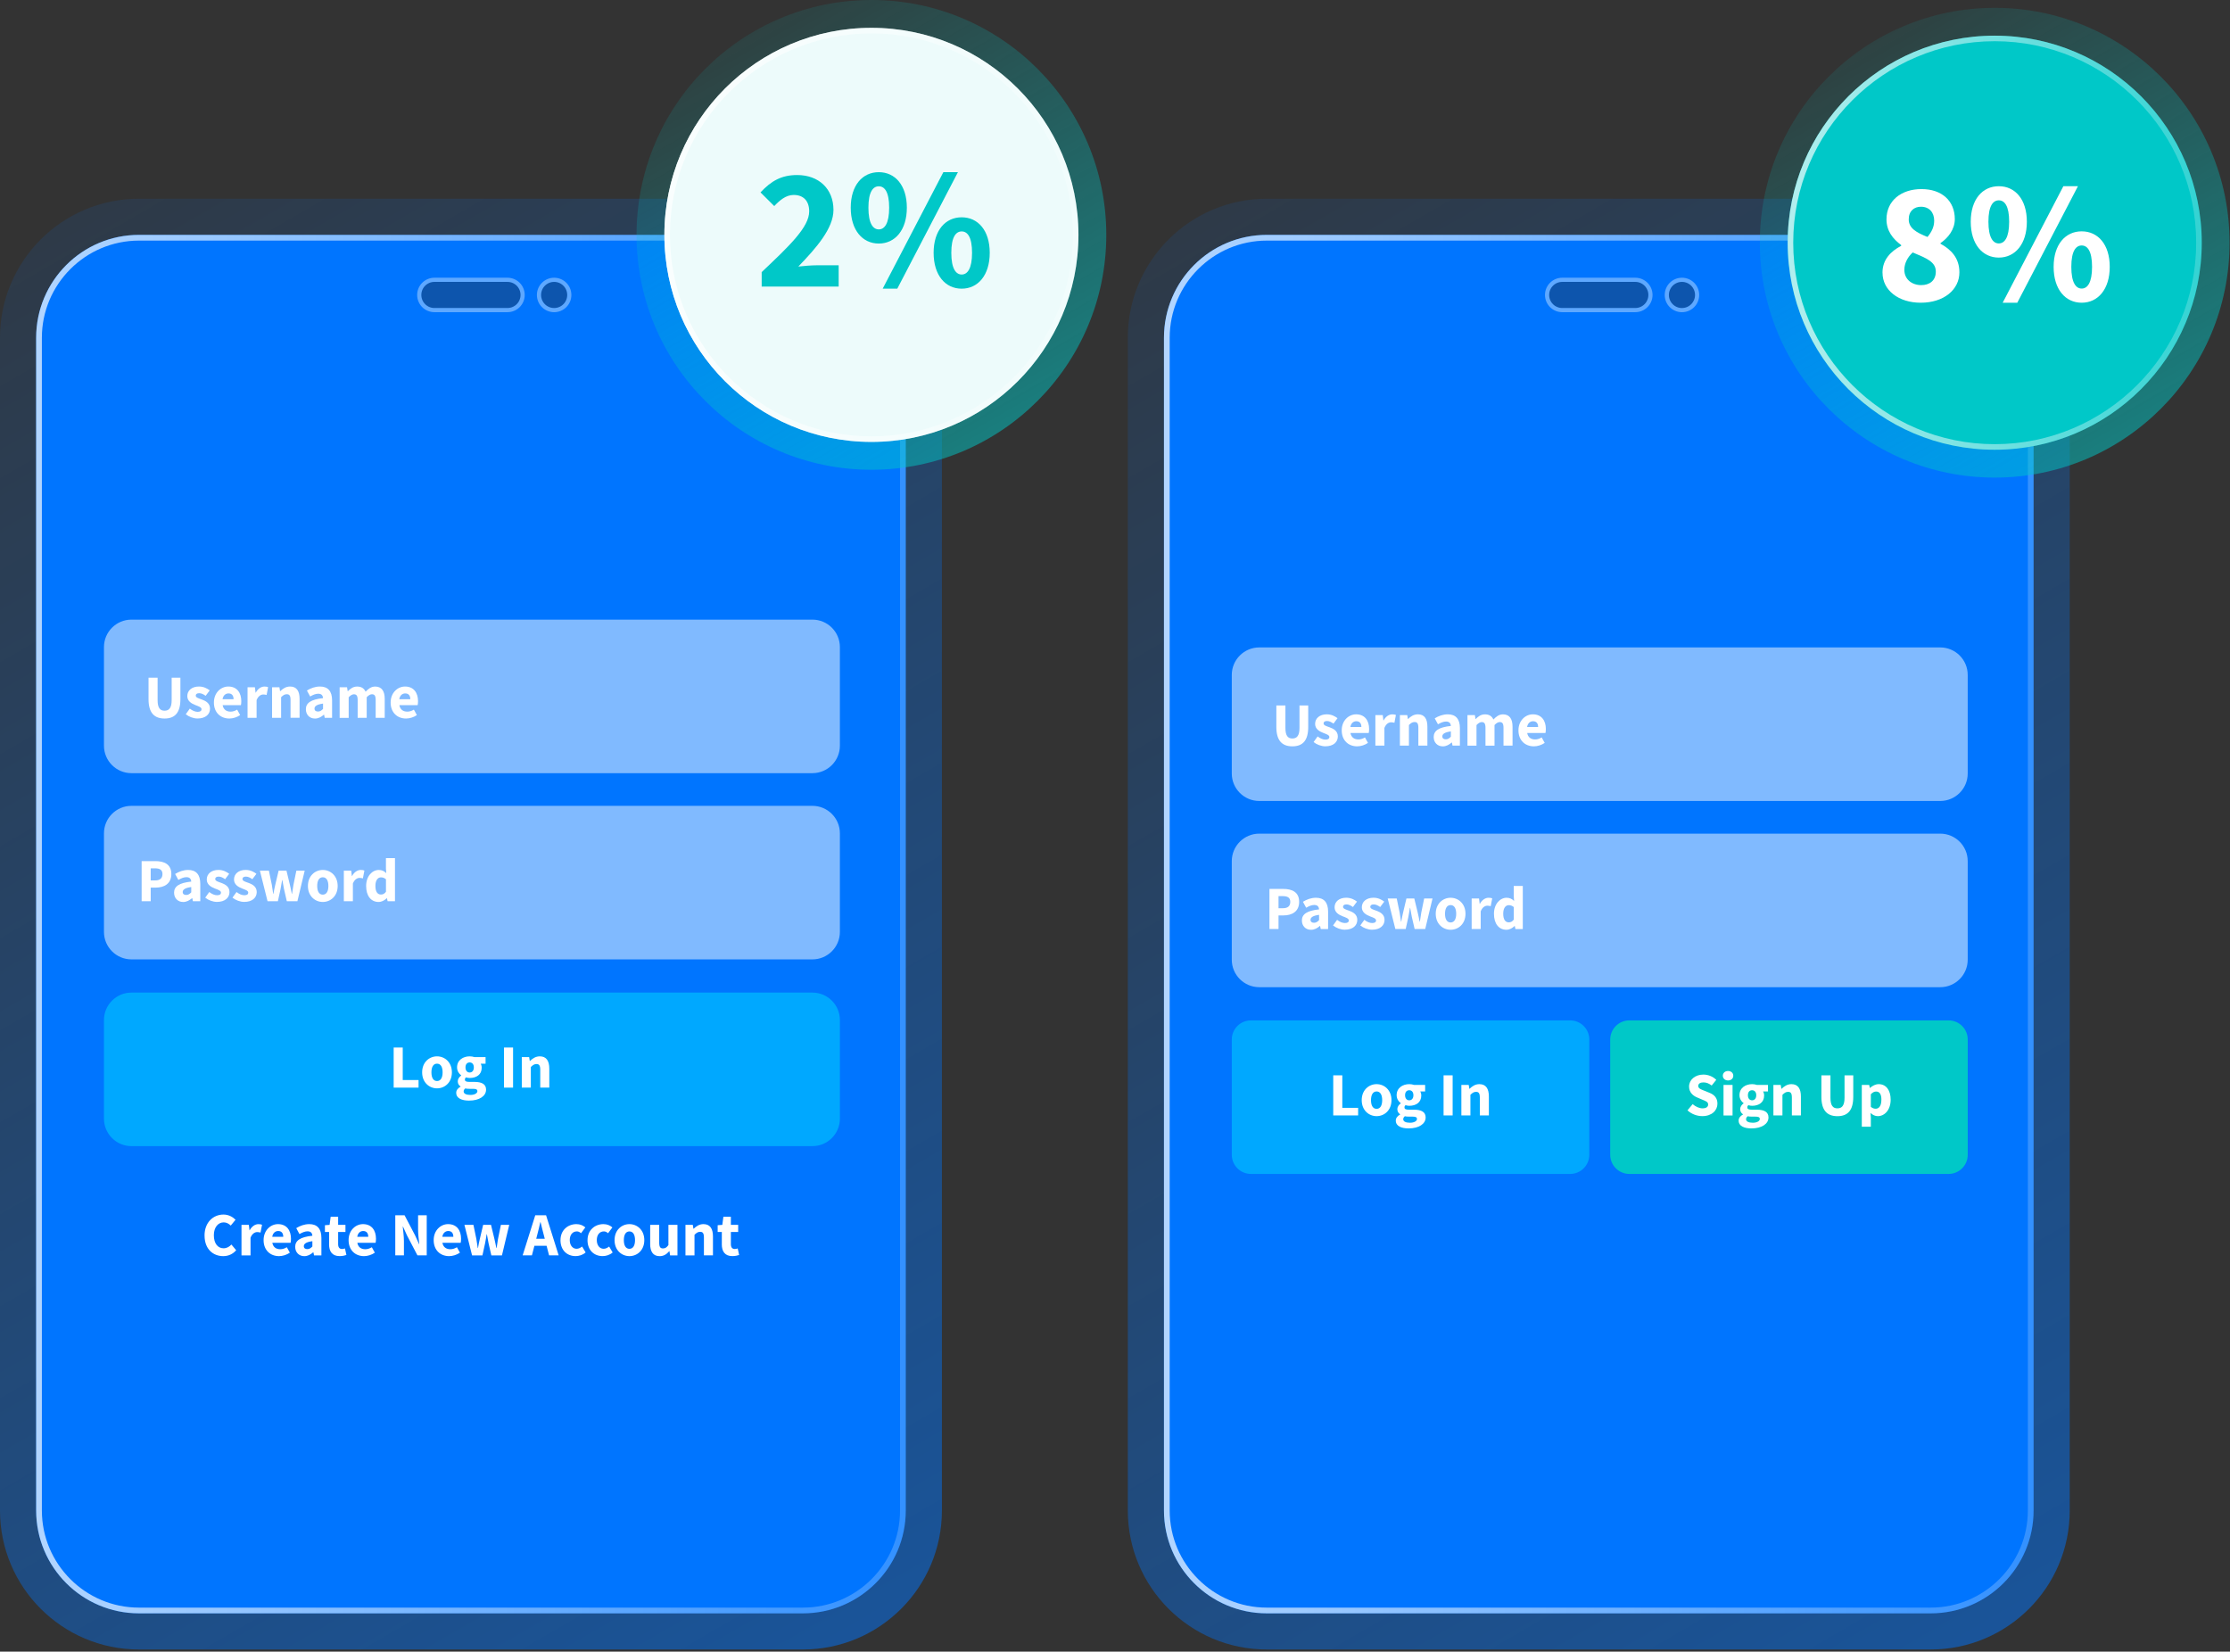 <?xml version="1.0" encoding="UTF-8"?> <svg xmlns="http://www.w3.org/2000/svg" width="802" height="594" viewBox="0 0 802 594" fill="none"><rect x="0" y="0" width="802" height="594" fill="#333333" stroke="none"/><g clip-path="url(#clip0_22_2570)"><path d="M338.75 543.22L338.75 121.47C338.75 93.856 316.364 71.47 288.75 71.47L50 71.47C22.386 71.47 0 93.856 0 121.47L0 543.22C0 570.834 22.386 593.22 50 593.22H288.75C316.364 593.22 338.75 570.834 338.75 543.22Z" fill="url(#paint0_linear_22_2570)"></path><path d="M288.75 84.47H50C29.566 84.47 13 101.035 13 121.47V543.22C13 563.655 29.566 580.22 50 580.22H288.75C309.185 580.22 325.75 563.655 325.75 543.22V121.47C325.75 101.035 309.185 84.47 288.75 84.47Z" fill="#0075FF"></path><path d="M288.75 86.53C308.02 86.53 323.69 102.2 323.69 121.47V543.22C323.69 562.48 308.02 578.16 288.75 578.16H50C30.73 578.16 15.06 562.49 15.06 543.22V121.47C15.06 102.21 30.73 86.53 50 86.53H288.75ZM288.75 84.47H50C29.57 84.47 13 101.04 13 121.47V543.22C13 563.65 29.57 580.22 50 580.22H288.75C309.18 580.22 325.75 563.65 325.75 543.22V121.47C325.75 101.04 309.18 84.47 288.75 84.47Z" fill="url(#paint1_linear_22_2570)"></path><g opacity="0.37"><path d="M182.51 100.63H156.23C153.22 100.63 150.78 103.068 150.78 106.075C150.78 109.082 153.22 111.52 156.23 111.52H182.51C185.52 111.52 187.96 109.082 187.96 106.075C187.96 103.068 185.52 100.63 182.51 100.63Z" fill="#231F20" stroke="white" stroke-width="1.5" stroke-miterlimit="10"></path><path d="M199.29 111.53C202.3 111.53 204.74 109.09 204.74 106.08C204.74 103.07 202.3 100.63 199.29 100.63C196.28 100.63 193.84 103.07 193.84 106.08C193.84 109.09 196.28 111.53 199.29 111.53Z" fill="#231F20" stroke="white" stroke-width="1.5" stroke-miterlimit="10"></path></g><path d="M73.56 444.36C73.56 439.58 76.72 436.8 80.37 436.8C82.23 436.8 83.74 437.68 84.71 438.67L82.99 440.76C82.27 440.09 81.49 439.61 80.45 439.61C78.47 439.61 76.91 441.35 76.91 444.24C76.91 447.13 78.29 448.93 80.4 448.93C81.58 448.93 82.52 448.35 83.22 447.58L84.94 449.63C83.74 451.02 82.15 451.75 80.28 451.75C76.62 451.75 73.57 449.21 73.57 444.36H73.56Z" fill="white"></path><path d="M86.85 440.51H89.5L89.73 442.43H89.81C90.61 440.96 91.81 440.25 92.93 440.25C93.56 440.25 93.92 440.33 94.24 440.47L93.7 443.28C93.31 443.18 92.99 443.1 92.52 443.1C91.69 443.1 90.69 443.63 90.1 445.13V451.49H86.85V440.51Z" fill="white"></path><path d="M94.8 446C94.8 442.44 97.34 440.24 99.98 440.24C103.11 440.24 104.65 442.51 104.65 445.51C104.65 446.1 104.58 446.68 104.51 446.95H97.94C98.23 448.54 99.32 449.27 100.79 449.27C101.62 449.27 102.37 449.02 103.16 448.55L104.24 450.51C103.12 451.29 101.65 451.75 100.35 451.75C97.22 451.75 94.8 449.63 94.8 446ZM101.87 444.8C101.87 443.59 101.34 442.72 100.05 442.72C99.02 442.72 98.13 443.41 97.91 444.8H101.87Z" fill="white"></path><path d="M106.16 448.44C106.16 446.13 108 444.88 112.34 444.42C112.27 443.46 111.8 442.83 110.6 442.83C109.68 442.83 108.76 443.22 107.7 443.82L106.54 441.68C107.93 440.83 109.5 440.24 111.23 440.24C114.04 440.24 115.59 441.84 115.59 445.21V451.49H112.94L112.71 450.37H112.63C111.71 451.18 110.67 451.76 109.44 451.76C107.44 451.76 106.17 450.3 106.17 448.45L106.16 448.44ZM112.34 448.3V446.38C110.03 446.69 109.27 447.35 109.27 448.18C109.27 448.89 109.76 449.23 110.53 449.23C111.3 449.23 111.76 448.87 112.34 448.29V448.3Z" fill="white"></path><path d="M118.36 447.49V443.06H116.86V440.63L118.54 440.51L118.92 437.59H121.61V440.51H124.24V443.06H121.61V447.45C121.61 448.69 122.17 449.19 123.03 449.19C123.39 449.19 123.78 449.09 124.07 448.98L124.58 451.34C124 451.53 123.2 451.74 122.14 451.74C119.43 451.74 118.35 450.03 118.35 447.48L118.36 447.49Z" fill="white"></path><path d="M125.37 446C125.37 442.44 127.91 440.24 130.55 440.24C133.68 440.24 135.22 442.51 135.22 445.51C135.22 446.1 135.15 446.68 135.08 446.95H128.51C128.8 448.54 129.89 449.27 131.36 449.27C132.19 449.27 132.94 449.02 133.73 448.55L134.81 450.51C133.69 451.29 132.22 451.75 130.92 451.75C127.79 451.75 125.37 449.63 125.37 446ZM132.44 444.8C132.44 443.59 131.91 442.72 130.62 442.72C129.59 442.72 128.7 443.41 128.48 444.8H132.44Z" fill="white"></path><path d="M142.16 437.06H145.5L149.26 444.23L150.69 447.4H150.78C150.63 445.87 150.36 443.85 150.36 442.15V437.06H153.47V451.48H150.13L146.37 444.29L144.94 441.14H144.85C145 442.73 145.27 444.66 145.27 446.36V451.48H142.16V437.06Z" fill="white"></path><path d="M155.97 446C155.97 442.44 158.51 440.24 161.15 440.24C164.28 440.24 165.82 442.51 165.82 445.51C165.82 446.1 165.75 446.68 165.68 446.95H159.11C159.4 448.54 160.49 449.27 161.96 449.27C162.79 449.27 163.54 449.02 164.33 448.55L165.41 450.51C164.29 451.29 162.82 451.75 161.52 451.75C158.39 451.75 155.97 449.63 155.97 446ZM163.04 444.8C163.04 443.59 162.51 442.72 161.22 442.72C160.19 442.72 159.3 443.41 159.08 444.8H163.04Z" fill="white"></path><path d="M167.04 440.51H170.27L171.32 445.59C171.51 446.67 171.63 447.74 171.82 448.85H171.91C172.1 447.74 172.29 446.63 172.56 445.59L173.76 440.51H176.59L177.82 445.59C178.09 446.67 178.28 447.74 178.51 448.85H178.6C178.79 447.74 178.91 446.67 179.1 445.59L180.14 440.51H183.14L180.52 451.49H176.71L175.7 447.1C175.5 446.08 175.31 445.07 175.11 443.89H175.02C174.83 445.07 174.67 446.09 174.46 447.11L173.5 451.49H169.78L167.03 440.51H167.04Z" fill="white"></path><path d="M192.49 437.06H196.39L200.92 451.48H197.47L195.58 444.18C195.18 442.74 194.79 441.03 194.41 439.53H194.32C193.97 441.05 193.59 442.74 193.19 444.18L191.3 451.48H187.97L192.5 437.06H192.49ZM190.95 445.51H197.89V448.04H190.95V445.51Z" fill="white"></path><path d="M201.58 446C201.58 442.35 204.27 440.24 207.3 440.24C208.65 440.24 209.69 440.72 210.51 441.42L208.97 443.51C208.44 443.07 208 442.86 207.48 442.86C205.92 442.86 204.91 444.09 204.91 445.99C204.91 447.89 205.96 449.11 207.37 449.11C208.09 449.11 208.78 448.75 209.35 448.3L210.62 450.43C209.55 451.37 208.19 451.74 207 451.74C203.94 451.74 201.57 449.63 201.57 445.99L201.58 446Z" fill="white"></path><path d="M211.3 446C211.3 442.35 213.99 440.24 217.02 440.24C218.37 440.24 219.41 440.72 220.23 441.42L218.69 443.51C218.16 443.07 217.72 442.86 217.2 442.86C215.64 442.86 214.63 444.09 214.63 445.99C214.63 447.89 215.68 449.11 217.09 449.11C217.81 449.11 218.5 448.75 219.07 448.3L220.34 450.43C219.27 451.37 217.91 451.74 216.72 451.74C213.66 451.74 211.29 449.63 211.29 445.99L211.3 446Z" fill="white"></path><path d="M221.02 446C221.02 442.35 223.59 440.24 226.37 440.24C229.15 440.24 231.72 442.35 231.72 446C231.72 449.65 229.15 451.75 226.37 451.75C223.59 451.75 221.02 449.64 221.02 446ZM228.38 446C228.38 444.1 227.71 442.87 226.37 442.87C225.03 442.87 224.36 444.1 224.36 446C224.36 447.9 225.03 449.12 226.37 449.12C227.71 449.12 228.38 447.89 228.38 446Z" fill="white"></path><path d="M233.83 447.32V440.51H237.08V446.91C237.08 448.49 237.5 448.98 238.44 448.98C239.26 448.98 239.76 448.64 240.39 447.77V440.51H243.64V451.49H240.99L240.76 449.97H240.68C239.76 451.06 238.73 451.76 237.23 451.76C234.84 451.76 233.82 450.08 233.82 447.33L233.83 447.32Z" fill="white"></path><path d="M246.51 440.51H249.16L249.39 441.9H249.47C250.39 441.01 251.5 440.24 253 440.24C255.39 440.24 256.41 441.92 256.41 444.67V451.48H253.16V445.08C253.16 443.5 252.74 443.01 251.8 443.01C250.98 443.01 250.48 443.39 249.77 444.08V451.49H246.52V440.51H246.51Z" fill="white"></path><path d="M259.6 447.49V443.06H258.1V440.63L259.78 440.51L260.16 437.59H262.85V440.51H265.48V443.06H262.85V447.45C262.85 448.69 263.41 449.19 264.27 449.19C264.63 449.19 265.02 449.09 265.31 448.98L265.82 451.34C265.24 451.53 264.44 451.74 263.38 451.74C260.67 451.74 259.59 450.03 259.59 447.48L259.6 447.49Z" fill="white"></path><path opacity="0.5" d="M292.17 289.81H47.28C41.818 289.81 37.39 294.238 37.39 299.7V335.14C37.39 340.602 41.818 345.03 47.28 345.03H292.17C297.632 345.03 302.06 340.602 302.06 335.14V299.7C302.06 294.238 297.632 289.81 292.17 289.81Z" fill="white"></path><path d="M292.17 356.97H47.28C41.818 356.97 37.39 361.398 37.39 366.86V402.3C37.39 407.762 41.818 412.19 47.28 412.19H292.17C297.632 412.19 302.06 407.762 302.06 402.3V366.86C302.06 361.398 297.632 356.97 292.17 356.97Z" fill="#00A8FF"></path><path d="M50.94 309.69H55.89C59.06 309.69 61.62 310.82 61.62 314.33C61.62 317.84 59.03 319.22 55.98 319.22H54.2V324.11H50.94V309.69ZM55.79 316.63C57.58 316.63 58.43 315.83 58.43 314.33C58.43 312.83 57.46 312.28 55.7 312.28H54.2V316.63H55.79Z" fill="white"></path><path d="M62.6 321.07C62.6 318.76 64.44 317.51 68.78 317.05C68.71 316.09 68.24 315.46 67.04 315.46C66.12 315.46 65.2 315.85 64.14 316.45L62.98 314.31C64.37 313.46 65.94 312.87 67.67 312.87C70.48 312.87 72.03 314.47 72.03 317.84V324.12H69.38L69.15 323H69.07C68.15 323.81 67.11 324.39 65.88 324.39C63.88 324.39 62.61 322.93 62.61 321.08L62.6 321.07ZM68.78 320.93V319.01C66.47 319.32 65.71 319.98 65.71 320.81C65.71 321.52 66.2 321.86 66.97 321.86C67.74 321.86 68.2 321.5 68.78 320.92V320.93Z" fill="white"></path><path d="M73.8 322.84L75.26 320.81C76.25 321.56 77.17 321.96 78.09 321.96C79.06 321.96 79.48 321.59 79.48 321.02C79.48 320.3 78.39 319.97 77.26 319.53C75.91 319.01 74.36 318.12 74.36 316.3C74.36 314.26 76.02 312.86 78.55 312.86C80.23 312.86 81.48 313.54 82.42 314.25L80.96 316.2C80.18 315.63 79.41 315.26 78.65 315.26C77.81 315.26 77.4 315.59 77.4 316.14C77.4 316.84 78.43 317.11 79.57 317.52C80.96 318.03 82.53 318.82 82.53 320.82C82.53 322.82 80.96 324.36 78.02 324.36C76.57 324.36 74.92 323.73 73.81 322.83L73.8 322.84Z" fill="white"></path><path d="M83.6 322.84L85.06 320.81C86.05 321.56 86.97 321.96 87.89 321.96C88.86 321.96 89.28 321.59 89.28 321.02C89.28 320.3 88.19 319.97 87.06 319.53C85.71 319.01 84.16 318.12 84.16 316.3C84.16 314.26 85.82 312.86 88.35 312.86C90.03 312.86 91.28 313.54 92.22 314.25L90.76 316.2C89.98 315.63 89.21 315.26 88.45 315.26C87.61 315.26 87.2 315.59 87.2 316.14C87.2 316.84 88.23 317.11 89.37 317.52C90.76 318.03 92.33 318.82 92.33 320.82C92.33 322.82 90.76 324.36 87.82 324.36C86.37 324.36 84.72 323.73 83.61 322.83L83.6 322.84Z" fill="white"></path><path d="M93.48 313.13H96.71L97.76 318.21C97.95 319.29 98.07 320.36 98.26 321.47H98.35C98.54 320.36 98.73 319.25 99 318.21L100.2 313.13H103.03L104.26 318.21C104.53 319.29 104.72 320.36 104.95 321.47H105.04C105.23 320.36 105.35 319.29 105.54 318.21L106.58 313.13H109.58L106.96 324.11H103.15L102.14 319.72C101.94 318.7 101.75 317.69 101.55 316.51H101.46C101.27 317.69 101.11 318.71 100.9 319.73L99.94 324.11H96.22L93.47 313.13H93.48Z" fill="white"></path><path d="M110.74 318.63C110.74 314.98 113.31 312.87 116.09 312.87C118.87 312.87 121.44 314.98 121.44 318.63C121.44 322.28 118.87 324.38 116.09 324.38C113.31 324.38 110.74 322.27 110.74 318.63ZM118.1 318.63C118.1 316.73 117.43 315.5 116.09 315.5C114.75 315.5 114.08 316.73 114.08 318.63C114.08 320.53 114.75 321.75 116.09 321.75C117.43 321.75 118.1 320.52 118.1 318.63Z" fill="white"></path><path d="M123.66 313.13H126.31L126.54 315.05H126.62C127.42 313.58 128.62 312.87 129.74 312.87C130.37 312.87 130.73 312.95 131.05 313.09L130.51 315.9C130.12 315.8 129.8 315.72 129.33 315.72C128.5 315.72 127.5 316.25 126.91 317.75V324.11H123.66V313.13Z" fill="white"></path><path d="M131.68 318.63C131.68 315.04 133.92 312.87 136.23 312.87C137.44 312.87 138.18 313.32 138.92 314.02L138.8 312.36V308.62H142.05V324.12H139.4L139.17 323.03H139.09C138.31 323.81 137.23 324.38 136.17 324.38C133.44 324.38 131.68 322.21 131.68 318.63ZM138.81 320.73V316.22C138.23 315.7 137.59 315.53 136.99 315.53C135.94 315.53 135.01 316.5 135.01 318.59C135.01 320.68 135.75 321.71 137.01 321.71C137.7 321.71 138.26 321.45 138.8 320.73H138.81Z" fill="white"></path><path opacity="0.5" d="M292.17 222.84H47.28C41.818 222.84 37.39 227.268 37.39 232.73V268.17C37.39 273.632 41.818 278.06 47.28 278.06H292.17C297.632 278.06 302.06 273.632 302.06 268.17V232.73C302.06 227.268 297.632 222.84 292.17 222.84Z" fill="white"></path><path d="M53.42 251.46V243.72H56.68V251.79C56.68 254.61 57.57 255.59 59.18 255.59C60.79 255.59 61.74 254.61 61.74 251.79V243.72H64.88V251.46C64.88 256.3 62.91 258.41 59.18 258.41C55.45 258.41 53.42 256.3 53.42 251.46Z" fill="white"></path><path d="M66.8 256.88L68.26 254.85C69.25 255.6 70.17 256 71.09 256C72.06 256 72.48 255.63 72.48 255.06C72.48 254.34 71.39 254.01 70.26 253.57C68.91 253.05 67.36 252.16 67.36 250.34C67.36 248.3 69.02 246.9 71.55 246.9C73.23 246.9 74.48 247.58 75.42 248.29L73.96 250.24C73.18 249.67 72.41 249.3 71.65 249.3C70.81 249.3 70.4 249.63 70.4 250.18C70.4 250.88 71.43 251.15 72.57 251.56C73.96 252.07 75.53 252.86 75.53 254.86C75.53 256.86 73.96 258.4 71.02 258.4C69.57 258.4 67.92 257.77 66.81 256.87L66.8 256.88Z" fill="white"></path><path d="M76.93 252.66C76.93 249.1 79.47 246.9 82.11 246.9C85.24 246.9 86.78 249.17 86.78 252.17C86.78 252.76 86.71 253.34 86.64 253.61H80.07C80.36 255.2 81.45 255.93 82.92 255.93C83.75 255.93 84.5 255.68 85.29 255.21L86.37 257.17C85.25 257.95 83.78 258.41 82.48 258.41C79.35 258.41 76.93 256.29 76.93 252.66ZM84 251.46C84 250.25 83.47 249.38 82.18 249.38C81.15 249.38 80.26 250.07 80.04 251.46H84Z" fill="white"></path><path d="M89.03 247.17H91.68L91.91 249.09H91.99C92.79 247.62 93.99 246.91 95.11 246.91C95.74 246.91 96.1 246.99 96.42 247.13L95.88 249.94C95.49 249.84 95.17 249.76 94.7 249.76C93.87 249.76 92.87 250.29 92.28 251.79V258.15H89.03V247.17Z" fill="white"></path><path d="M97.84 247.17H100.49L100.72 248.56H100.8C101.72 247.67 102.83 246.9 104.33 246.9C106.72 246.9 107.74 248.58 107.74 251.33V258.14H104.49V251.74C104.49 250.16 104.07 249.67 103.13 249.67C102.31 249.67 101.81 250.05 101.1 250.74V258.15H97.85V247.17H97.84Z" fill="white"></path><path d="M110 255.1C110 252.79 111.84 251.54 116.18 251.08C116.11 250.12 115.64 249.49 114.44 249.49C113.52 249.49 112.6 249.88 111.54 250.48L110.38 248.34C111.77 247.49 113.34 246.9 115.07 246.9C117.88 246.9 119.43 248.5 119.43 251.87V258.15H116.78L116.55 257.03H116.47C115.55 257.84 114.51 258.42 113.28 258.42C111.28 258.42 110.01 256.96 110.01 255.11L110 255.1ZM116.18 254.96V253.04C113.87 253.35 113.11 254.01 113.11 254.84C113.11 255.55 113.6 255.89 114.37 255.89C115.14 255.89 115.6 255.53 116.18 254.95V254.96Z" fill="white"></path><path d="M122.16 247.17H124.81L125.04 248.58H125.12C126.02 247.67 127 246.91 128.45 246.91C129.99 246.91 130.93 247.58 131.48 248.76C132.45 247.75 133.48 246.91 134.93 246.91C137.3 246.91 138.36 248.59 138.36 251.34V258.15H135.11V251.75C135.11 250.17 134.68 249.68 133.75 249.68C133.2 249.68 132.57 250.02 131.88 250.75V258.16H128.63V251.76C128.63 250.18 128.2 249.69 127.27 249.69C126.73 249.69 126.09 250.03 125.4 250.76V258.17H122.15V247.19L122.16 247.17Z" fill="white"></path><path d="M140.49 252.66C140.49 249.1 143.03 246.9 145.67 246.9C148.8 246.9 150.34 249.17 150.34 252.17C150.34 252.76 150.27 253.34 150.2 253.61H143.63C143.92 255.2 145.01 255.93 146.48 255.93C147.31 255.93 148.06 255.68 148.85 255.21L149.93 257.17C148.81 257.95 147.34 258.41 146.04 258.41C142.91 258.41 140.49 256.29 140.49 252.66ZM147.56 251.46C147.56 250.25 147.03 249.38 145.74 249.38C144.71 249.38 143.82 250.07 143.6 251.46H147.56Z" fill="white"></path><path d="M141.58 376.73H144.84V388.42H150.53V391.15H141.58V376.73Z" fill="white"></path><path d="M151.82 385.66C151.82 382.01 154.39 379.9 157.17 379.9C159.95 379.9 162.52 382.01 162.52 385.66C162.52 389.31 159.95 391.41 157.17 391.41C154.39 391.41 151.82 389.3 151.82 385.66ZM159.18 385.66C159.18 383.76 158.51 382.53 157.17 382.53C155.83 382.53 155.16 383.76 155.16 385.66C155.16 387.56 155.83 388.78 157.17 388.78C158.51 388.78 159.18 387.55 159.18 385.66Z" fill="white"></path><path d="M164.07 393.03C164.07 392.12 164.62 391.38 165.63 390.82V390.73C165.06 390.35 164.63 389.77 164.63 388.87C164.63 388.08 165.16 387.31 165.85 386.81V386.72C165.08 386.18 164.38 385.16 164.38 383.87C164.38 381.24 166.56 379.9 168.92 379.9C169.53 379.9 170.13 380 170.62 380.17H174.63V382.54H172.87C173.08 382.87 173.24 383.41 173.24 383.99C173.24 386.51 171.32 387.68 168.92 387.68C168.52 387.68 168.07 387.61 167.58 387.47C167.31 387.7 167.2 387.9 167.2 388.29C167.2 388.83 167.64 389.09 168.84 389.09H170.62C173.31 389.09 174.81 389.92 174.81 391.88C174.81 394.16 172.43 395.82 168.67 395.82C166.12 395.82 164.08 394.99 164.08 393.04L164.07 393.03ZM171.69 392.43C171.69 391.74 171.1 391.58 170.02 391.58H168.88C168.13 391.58 167.7 391.54 167.34 391.44C166.93 391.78 166.75 392.12 166.75 392.52C166.75 393.35 167.71 393.78 169.18 393.78C170.65 393.78 171.69 393.19 171.69 392.43ZM170.41 383.88C170.41 382.71 169.78 382.09 168.91 382.09C168.04 382.09 167.41 382.7 167.41 383.88C167.41 385.06 168.05 385.71 168.91 385.71C169.77 385.71 170.41 385.08 170.41 383.88Z" fill="white"></path><path d="M181.26 376.73H184.52V391.15H181.26V376.73Z" fill="white"></path><path d="M187.65 380.17H190.3L190.53 381.56H190.61C191.53 380.67 192.64 379.9 194.14 379.9C196.53 379.9 197.55 381.58 197.55 384.33V391.14H194.3V384.74C194.3 383.16 193.88 382.67 192.94 382.67C192.12 382.67 191.62 383.05 190.91 383.74V391.15H187.66V380.17H187.65Z" fill="white"></path><path d="M744.36 543.22V121.47C744.36 93.856 721.974 71.47 694.36 71.47L455.61 71.47C427.996 71.47 405.61 93.856 405.61 121.47L405.61 543.22C405.61 570.834 427.996 593.22 455.61 593.22H694.36C721.974 593.22 744.36 570.834 744.36 543.22Z" fill="url(#paint2_linear_22_2570)"></path><path d="M694.36 84.47H455.61C435.175 84.47 418.61 101.035 418.61 121.47V543.22C418.61 563.655 435.175 580.22 455.61 580.22H694.36C714.794 580.22 731.36 563.655 731.36 543.22V121.47C731.36 101.035 714.794 84.47 694.36 84.47Z" fill="#0075FF"></path><path d="M694.36 86.53C713.63 86.53 729.3 102.2 729.3 121.47V543.22C729.3 562.48 713.63 578.16 694.36 578.16H455.61C436.34 578.16 420.67 562.49 420.67 543.22V121.47C420.67 102.21 436.34 86.53 455.61 86.53H694.36ZM694.36 84.47H455.61C435.18 84.47 418.61 101.04 418.61 121.47V543.22C418.61 563.65 435.18 580.22 455.61 580.22H694.36C714.79 580.22 731.36 563.65 731.36 543.22V121.47C731.36 101.04 714.79 84.47 694.36 84.47Z" fill="url(#paint3_linear_22_2570)"></path><g opacity="0.37"><path d="M588.12 100.63H561.84C558.83 100.63 556.39 103.068 556.39 106.075C556.39 109.082 558.83 111.52 561.84 111.52H588.12C591.13 111.52 593.57 109.082 593.57 106.075C593.57 103.068 591.13 100.63 588.12 100.63Z" fill="#231F20" stroke="white" stroke-width="1.5" stroke-miterlimit="10"></path><path d="M604.9 111.53C607.91 111.53 610.35 109.09 610.35 106.08C610.35 103.07 607.91 100.63 604.9 100.63C601.89 100.63 599.45 103.07 599.45 106.08C599.45 109.09 601.89 111.53 604.9 111.53Z" fill="#231F20" stroke="white" stroke-width="1.5" stroke-miterlimit="10"></path></g><path opacity="0.5" d="M697.78 299.81H452.89C447.428 299.81 443 304.238 443 309.7V345.14C443 350.602 447.428 355.03 452.89 355.03H697.78C703.242 355.03 707.67 350.602 707.67 345.14V309.7C707.67 304.238 703.242 299.81 697.78 299.81Z" fill="white"></path><path d="M564.69 366.97H449.89C446.085 366.97 443 370.055 443 373.86V415.3C443 419.105 446.085 422.19 449.89 422.19H564.69C568.495 422.19 571.58 419.105 571.58 415.3V373.86C571.58 370.055 568.495 366.97 564.69 366.97Z" fill="#00A8FF"></path><path d="M456.55 319.69H461.5C464.67 319.69 467.23 320.82 467.23 324.33C467.23 327.84 464.64 329.22 461.59 329.22H459.81V334.11H456.55V319.69ZM461.4 326.63C463.19 326.63 464.04 325.83 464.04 324.33C464.04 322.83 463.07 322.28 461.31 322.28H459.81V326.63H461.4Z" fill="white"></path><path d="M468.21 331.07C468.21 328.76 470.05 327.51 474.39 327.05C474.32 326.09 473.85 325.46 472.65 325.46C471.73 325.46 470.81 325.85 469.75 326.45L468.59 324.31C469.98 323.46 471.55 322.87 473.28 322.87C476.09 322.87 477.64 324.47 477.64 327.84V334.12H474.99L474.76 333H474.68C473.76 333.81 472.72 334.39 471.49 334.39C469.49 334.39 468.22 332.93 468.22 331.08L468.21 331.07ZM474.39 330.93V329.01C472.08 329.32 471.32 329.98 471.32 330.81C471.32 331.52 471.81 331.86 472.58 331.86C473.35 331.86 473.81 331.5 474.39 330.92V330.93Z" fill="white"></path><path d="M479.41 332.84L480.87 330.81C481.86 331.56 482.78 331.96 483.7 331.96C484.67 331.96 485.09 331.59 485.09 331.02C485.09 330.3 484 329.97 482.87 329.53C481.52 329.01 479.97 328.12 479.97 326.3C479.97 324.26 481.63 322.86 484.16 322.86C485.84 322.86 487.09 323.54 488.03 324.25L486.57 326.2C485.79 325.63 485.02 325.26 484.26 325.26C483.42 325.26 483.01 325.59 483.01 326.14C483.01 326.84 484.04 327.11 485.18 327.52C486.57 328.03 488.14 328.82 488.14 330.82C488.14 332.82 486.57 334.36 483.63 334.36C482.18 334.36 480.53 333.73 479.42 332.83L479.41 332.84Z" fill="white"></path><path d="M489.21 332.84L490.67 330.81C491.66 331.56 492.58 331.96 493.5 331.96C494.47 331.96 494.89 331.59 494.89 331.02C494.89 330.3 493.8 329.97 492.67 329.53C491.32 329.01 489.77 328.12 489.77 326.3C489.77 324.26 491.43 322.86 493.96 322.86C495.64 322.86 496.89 323.54 497.83 324.25L496.37 326.2C495.59 325.63 494.82 325.26 494.06 325.26C493.22 325.26 492.81 325.59 492.81 326.14C492.81 326.84 493.84 327.11 494.98 327.52C496.37 328.03 497.94 328.82 497.94 330.82C497.94 332.82 496.37 334.36 493.43 334.36C491.98 334.36 490.33 333.73 489.22 332.83L489.21 332.84Z" fill="white"></path><path d="M499.09 323.13H502.32L503.37 328.21C503.56 329.29 503.68 330.36 503.87 331.47H503.96C504.15 330.36 504.34 329.25 504.61 328.21L505.81 323.13H508.64L509.87 328.21C510.14 329.29 510.33 330.36 510.56 331.47H510.65C510.84 330.36 510.96 329.29 511.15 328.21L512.19 323.13H515.19L512.57 334.11H508.76L507.75 329.72C507.55 328.7 507.36 327.69 507.16 326.51H507.07C506.88 327.69 506.72 328.71 506.51 329.73L505.55 334.11H501.83L499.08 323.13H499.09Z" fill="white"></path><path d="M516.35 328.63C516.35 324.98 518.92 322.87 521.7 322.87C524.48 322.87 527.05 324.98 527.05 328.63C527.05 332.28 524.48 334.38 521.7 334.38C518.92 334.38 516.35 332.27 516.35 328.63ZM523.71 328.63C523.71 326.73 523.04 325.5 521.7 325.5C520.36 325.5 519.69 326.73 519.69 328.63C519.69 330.53 520.36 331.75 521.7 331.75C523.04 331.75 523.71 330.52 523.71 328.63Z" fill="white"></path><path d="M529.27 323.13H531.92L532.15 325.05H532.23C533.03 323.58 534.23 322.87 535.35 322.87C535.98 322.87 536.34 322.95 536.66 323.09L536.12 325.9C535.73 325.8 535.41 325.72 534.94 325.72C534.11 325.72 533.11 326.25 532.52 327.75V334.11H529.27V323.13Z" fill="white"></path><path d="M537.29 328.63C537.29 325.04 539.53 322.87 541.84 322.87C543.05 322.87 543.79 323.32 544.53 324.02L544.41 322.36V318.62H547.66V334.12H545.01L544.78 333.03H544.7C543.92 333.81 542.84 334.38 541.78 334.38C539.05 334.38 537.29 332.21 537.29 328.63ZM544.42 330.73V326.22C543.84 325.7 543.2 325.53 542.6 325.53C541.55 325.53 540.62 326.5 540.62 328.59C540.62 330.68 541.36 331.71 542.62 331.71C543.31 331.71 543.87 331.45 544.41 330.73H544.42Z" fill="white"></path><path opacity="0.5" d="M697.78 232.84H452.89C447.428 232.84 443 237.268 443 242.73V278.17C443 283.632 447.428 288.06 452.89 288.06H697.78C703.242 288.06 707.67 283.632 707.67 278.17V242.73C707.67 237.268 703.242 232.84 697.78 232.84Z" fill="white"></path><path d="M459.03 261.46V253.72H462.29V261.79C462.29 264.61 463.18 265.59 464.79 265.59C466.4 265.59 467.35 264.61 467.35 261.79V253.72H470.49V261.46C470.49 266.3 468.52 268.41 464.79 268.41C461.06 268.41 459.03 266.3 459.03 261.46Z" fill="white"></path><path d="M472.41 266.88L473.87 264.85C474.86 265.6 475.78 266 476.7 266C477.67 266 478.09 265.63 478.09 265.06C478.09 264.34 477 264.01 475.87 263.57C474.52 263.05 472.97 262.16 472.97 260.34C472.97 258.3 474.63 256.9 477.16 256.9C478.84 256.9 480.09 257.58 481.03 258.29L479.57 260.24C478.79 259.67 478.02 259.3 477.26 259.3C476.42 259.3 476.01 259.63 476.01 260.18C476.01 260.88 477.04 261.15 478.18 261.56C479.57 262.07 481.14 262.86 481.14 264.86C481.14 266.86 479.57 268.4 476.63 268.4C475.18 268.4 473.53 267.77 472.42 266.87L472.41 266.88Z" fill="white"></path><path d="M482.54 262.66C482.54 259.1 485.08 256.9 487.72 256.9C490.85 256.9 492.39 259.17 492.39 262.17C492.39 262.76 492.32 263.34 492.25 263.61H485.68C485.97 265.2 487.06 265.93 488.53 265.93C489.36 265.93 490.11 265.68 490.9 265.21L491.98 267.17C490.86 267.95 489.39 268.41 488.09 268.41C484.96 268.41 482.54 266.29 482.54 262.66ZM489.61 261.46C489.61 260.25 489.08 259.38 487.79 259.38C486.76 259.38 485.87 260.07 485.65 261.46H489.61Z" fill="white"></path><path d="M494.64 257.17H497.29L497.52 259.09H497.6C498.4 257.62 499.6 256.91 500.72 256.91C501.35 256.91 501.71 256.99 502.03 257.13L501.49 259.94C501.1 259.84 500.78 259.76 500.31 259.76C499.48 259.76 498.48 260.29 497.89 261.79V268.15H494.64V257.17Z" fill="white"></path><path d="M503.45 257.17H506.1L506.33 258.56H506.41C507.33 257.67 508.44 256.9 509.94 256.9C512.33 256.9 513.35 258.58 513.35 261.33V268.14H510.1V261.74C510.1 260.16 509.68 259.67 508.74 259.67C507.92 259.67 507.42 260.05 506.71 260.74V268.15H503.46V257.17H503.45Z" fill="white"></path><path d="M515.61 265.1C515.61 262.79 517.45 261.54 521.79 261.08C521.72 260.12 521.25 259.49 520.05 259.49C519.13 259.49 518.21 259.88 517.15 260.48L515.99 258.34C517.38 257.49 518.95 256.9 520.68 256.9C523.49 256.9 525.04 258.5 525.04 261.87V268.15H522.39L522.16 267.03H522.08C521.16 267.84 520.12 268.42 518.89 268.42C516.89 268.42 515.62 266.96 515.62 265.11L515.61 265.1ZM521.79 264.96V263.04C519.48 263.35 518.72 264.01 518.72 264.84C518.72 265.55 519.21 265.89 519.98 265.89C520.75 265.89 521.21 265.53 521.79 264.95V264.96Z" fill="white"></path><path d="M527.77 257.17H530.42L530.65 258.58H530.73C531.63 257.67 532.61 256.91 534.06 256.91C535.6 256.91 536.54 257.58 537.09 258.76C538.06 257.75 539.09 256.91 540.54 256.91C542.91 256.91 543.97 258.59 543.97 261.34V268.15H540.72V261.75C540.72 260.17 540.29 259.68 539.36 259.68C538.81 259.68 538.18 260.02 537.49 260.75V268.16H534.24V261.76C534.24 260.18 533.81 259.69 532.88 259.69C532.34 259.69 531.7 260.03 531.01 260.76V268.17H527.76V257.19L527.77 257.17Z" fill="white"></path><path d="M546.1 262.66C546.1 259.1 548.64 256.9 551.28 256.9C554.41 256.9 555.95 259.17 555.95 262.17C555.95 262.76 555.88 263.34 555.81 263.61H549.24C549.53 265.2 550.62 265.93 552.09 265.93C552.92 265.93 553.67 265.68 554.46 265.21L555.54 267.17C554.42 267.95 552.95 268.41 551.65 268.41C548.52 268.41 546.1 266.29 546.1 262.66ZM553.17 261.46C553.17 260.25 552.64 259.38 551.35 259.38C550.32 259.38 549.43 260.07 549.21 261.46H553.17Z" fill="white"></path><path d="M479.49 386.73H482.75V398.42H488.44V401.15H479.49V386.73Z" fill="white"></path><path d="M489.73 395.66C489.73 392.01 492.3 389.9 495.08 389.9C497.86 389.9 500.43 392.01 500.43 395.66C500.43 399.31 497.86 401.41 495.08 401.41C492.3 401.41 489.73 399.3 489.73 395.66ZM497.09 395.66C497.09 393.76 496.42 392.53 495.08 392.53C493.74 392.53 493.07 393.76 493.07 395.66C493.07 397.56 493.74 398.78 495.08 398.78C496.42 398.78 497.09 397.55 497.09 395.66Z" fill="white"></path><path d="M501.98 403.03C501.98 402.12 502.53 401.38 503.54 400.82V400.73C502.97 400.35 502.54 399.77 502.54 398.87C502.54 398.08 503.07 397.31 503.76 396.81V396.72C502.99 396.18 502.29 395.16 502.29 393.87C502.29 391.24 504.47 389.9 506.83 389.9C507.44 389.9 508.04 390 508.53 390.17H512.54V392.54H510.78C510.99 392.87 511.15 393.41 511.15 393.99C511.15 396.51 509.23 397.68 506.83 397.68C506.43 397.68 505.98 397.61 505.49 397.47C505.22 397.7 505.11 397.9 505.11 398.29C505.11 398.83 505.55 399.09 506.75 399.09H508.53C511.22 399.09 512.72 399.92 512.72 401.88C512.72 404.16 510.34 405.82 506.58 405.82C504.03 405.82 501.99 404.99 501.99 403.04L501.98 403.03ZM509.6 402.43C509.6 401.74 509.01 401.58 507.93 401.58H506.79C506.04 401.58 505.61 401.54 505.25 401.44C504.84 401.78 504.66 402.12 504.66 402.52C504.66 403.35 505.62 403.78 507.09 403.78C508.56 403.78 509.6 403.19 509.6 402.43ZM508.32 393.88C508.32 392.71 507.69 392.09 506.82 392.09C505.95 392.09 505.32 392.7 505.32 393.88C505.32 395.06 505.96 395.71 506.82 395.71C507.68 395.71 508.32 395.08 508.32 393.88Z" fill="white"></path><path d="M519.17 386.73H522.43V401.15H519.17V386.73Z" fill="white"></path><path d="M525.56 390.17H528.21L528.44 391.56H528.52C529.44 390.67 530.55 389.9 532.05 389.9C534.44 389.9 535.46 391.58 535.46 394.33V401.14H532.21V394.74C532.21 393.16 531.79 392.67 530.85 392.67C530.03 392.67 529.53 393.05 528.82 393.74V401.15H525.57V390.17H525.56Z" fill="white"></path><path d="M700.79 366.97H585.99C582.185 366.97 579.1 370.055 579.1 373.86V415.3C579.1 419.105 582.185 422.19 585.99 422.19H700.79C704.595 422.19 707.68 419.105 707.68 415.3V373.86C707.68 370.055 704.595 366.97 700.79 366.97Z" fill="#00C8C8"></path><path d="M606.88 399.33L608.75 397.09C609.78 397.98 611.11 398.6 612.29 398.6C613.65 398.6 614.32 398.06 614.32 397.21C614.32 396.3 613.5 396.01 612.24 395.49L610.37 394.69C608.88 394.08 607.46 392.86 607.46 390.76C607.46 388.37 609.59 386.46 612.6 386.46C614.26 386.46 616 387.11 617.24 388.35L615.59 390.4C614.64 389.67 613.74 389.27 612.6 389.27C611.46 389.27 610.76 389.74 610.76 390.56C610.76 391.44 611.7 391.77 612.96 392.27L614.8 393.01C616.56 393.72 617.66 394.89 617.66 396.93C617.66 399.33 615.66 401.4 612.23 401.4C610.35 401.4 608.36 400.69 606.89 399.32L606.88 399.33Z" fill="white"></path><path d="M619.6 386.87C619.6 385.87 620.39 385.17 621.48 385.17C622.57 385.17 623.36 385.87 623.36 386.87C623.36 387.87 622.57 388.57 621.48 388.57C620.39 388.57 619.6 387.86 619.6 386.87ZM619.85 390.18H623.1V401.16H619.85V390.18Z" fill="white"></path><path d="M625.28 403.03C625.28 402.12 625.83 401.38 626.84 400.82V400.73C626.27 400.35 625.84 399.77 625.84 398.87C625.84 398.08 626.37 397.31 627.06 396.81V396.72C626.29 396.18 625.59 395.16 625.59 393.87C625.59 391.24 627.77 389.9 630.13 389.9C630.74 389.9 631.34 390 631.83 390.17H635.84V392.54H634.08C634.29 392.87 634.45 393.41 634.45 393.99C634.45 396.51 632.53 397.68 630.13 397.68C629.73 397.68 629.28 397.61 628.79 397.47C628.52 397.7 628.41 397.9 628.41 398.29C628.41 398.83 628.85 399.09 630.05 399.09H631.83C634.52 399.09 636.02 399.92 636.02 401.88C636.02 404.16 633.64 405.82 629.88 405.82C627.33 405.82 625.29 404.99 625.29 403.04L625.28 403.03ZM632.9 402.43C632.9 401.74 632.31 401.58 631.23 401.58H630.09C629.34 401.58 628.91 401.54 628.55 401.44C628.14 401.78 627.96 402.12 627.96 402.52C627.96 403.35 628.92 403.78 630.39 403.78C631.86 403.78 632.9 403.19 632.9 402.43ZM631.62 393.88C631.62 392.71 630.99 392.09 630.12 392.09C629.25 392.09 628.62 392.7 628.62 393.88C628.62 395.06 629.26 395.71 630.12 395.71C630.98 395.71 631.62 395.08 631.62 393.88Z" fill="white"></path><path d="M637.78 390.17H640.43L640.66 391.56H640.74C641.66 390.67 642.77 389.9 644.27 389.9C646.66 389.9 647.68 391.58 647.68 394.33V401.14H644.43V394.74C644.43 393.16 644.01 392.67 643.07 392.67C642.25 392.67 641.75 393.05 641.04 393.74V401.15H637.79V390.17H637.78Z" fill="white"></path><path d="M655.05 394.47V386.73H658.31V394.8C658.31 397.62 659.2 398.6 660.81 398.6C662.42 398.6 663.37 397.62 663.37 394.8V386.73H666.51V394.47C666.51 399.31 664.54 401.42 660.81 401.42C657.08 401.42 655.05 399.31 655.05 394.47Z" fill="white"></path><path d="M669.58 390.17H672.23L672.46 391.25H672.54C673.4 390.48 674.52 389.9 675.67 389.9C678.33 389.9 679.96 392.1 679.96 395.48C679.96 399.25 677.72 401.41 675.34 401.41C674.4 401.41 673.51 401 672.72 400.26L672.83 402V405.22H669.58V390.17ZM676.63 395.52C676.63 393.55 676.02 392.56 674.72 392.56C674.05 392.56 673.48 392.86 672.83 393.54V398.05C673.42 398.57 674.03 398.74 674.58 398.74C675.71 398.74 676.62 397.78 676.62 395.51L676.63 395.52Z" fill="white"></path><path d="M313.4 168.94C360.051 168.94 397.87 131.121 397.87 84.47C397.87 37.819 360.051 0 313.4 0C266.748 0 228.93 37.819 228.93 84.47C228.93 131.121 266.748 168.94 313.4 168.94Z" fill="url(#paint4_linear_22_2570)"></path><path d="M313.4 158.93C354.523 158.93 387.86 125.593 387.86 84.47C387.86 43.347 354.523 10.01 313.4 10.01C272.277 10.01 238.94 43.347 238.94 84.47C238.94 125.593 272.277 158.93 313.4 158.93Z" fill="#EDFBFB"></path><path d="M313.4 12.01C353.36 12.01 385.86 44.52 385.86 84.47C385.86 124.42 353.35 156.93 313.4 156.93C273.45 156.93 240.94 124.42 240.94 84.47C240.94 44.52 273.44 12.01 313.4 12.01ZM313.4 10.01C272.28 10.01 238.94 43.35 238.94 84.47C238.94 125.59 272.28 158.93 313.4 158.93C354.52 158.93 387.86 125.59 387.86 84.47C387.86 43.35 354.52 10.01 313.4 10.01Z" fill="url(#paint5_linear_22_2570)"></path><path d="M273.94 97.85C283.96 88.38 291.02 81.65 291.02 76.02C291.02 72.21 288.9 70.11 285.44 70.11C282.64 70.11 280.42 72.04 278.45 74.11L273.51 69.19C277.38 65.05 281.06 62.95 286.69 62.95C294.45 62.95 299.75 67.9 299.75 75.5C299.75 82.13 293.56 89.19 287.11 95.86C289.14 95.63 291.88 95.41 293.7 95.41H301.62V103.07H273.93V97.85H273.94Z" fill="#00C8C8"></path><path d="M305.96 74.69C305.96 66.61 310.21 61.92 316.05 61.92C321.89 61.92 326.14 66.61 326.14 74.69C326.14 82.77 321.89 87.59 316.05 87.59C310.21 87.59 305.96 82.8 305.96 74.69ZM319.78 74.69C319.78 68.95 318.1 67 316.05 67C314 67 312.32 68.95 312.32 74.69C312.32 80.43 314 82.5 316.05 82.5C318.1 82.5 319.78 80.43 319.78 74.69ZM339.26 61.92H344.51L322.7 103.82H317.45L339.27 61.92H339.26ZM335.77 90.92C335.77 82.84 340.02 78.15 345.86 78.15C351.7 78.15 355.95 82.84 355.95 90.92C355.95 99 351.7 103.82 345.86 103.82C340.02 103.82 335.77 99.03 335.77 90.92ZM349.59 90.92C349.59 85.18 347.91 83.23 345.86 83.23C343.81 83.23 342.13 85.18 342.13 90.92C342.13 96.66 343.81 98.73 345.86 98.73C347.91 98.73 349.59 96.66 349.59 90.92Z" fill="#00C8C8"></path><path d="M717.38 171.76C764.031 171.76 801.85 133.941 801.85 87.29C801.85 40.639 764.031 2.82 717.38 2.82C670.728 2.82 632.91 40.639 632.91 87.29C632.91 133.941 670.728 171.76 717.38 171.76Z" fill="url(#paint6_linear_22_2570)"></path><path d="M717.38 161.75C758.503 161.75 791.84 128.413 791.84 87.29C791.84 46.167 758.503 12.83 717.38 12.83C676.257 12.83 642.92 46.167 642.92 87.29C642.92 128.413 676.257 161.75 717.38 161.75Z" fill="#00C8C8"></path><path d="M717.38 14.82C757.34 14.82 789.84 47.33 789.84 87.28C789.84 127.23 757.33 159.74 717.38 159.74C677.43 159.74 644.92 127.23 644.92 87.28C644.92 47.33 677.43 14.82 717.38 14.82ZM717.38 12.82C676.26 12.82 642.92 46.16 642.92 87.28C642.92 128.4 676.26 161.74 717.38 161.74C758.5 161.74 791.84 128.4 791.84 87.28C791.84 46.16 758.5 12.82 717.38 12.82Z" fill="url(#paint7_linear_22_2570)"></path><path d="M677.02 98.06C677.02 93.32 680.03 90.37 683.75 88.39V88.14C680.69 85.87 678.46 83 678.46 78.88C678.46 72.18 683.74 68 691.06 68C698.38 68 703.03 72.26 703.03 78.8C703.03 82.55 700.58 85.6 697.89 87.41V87.66C701.65 89.72 704.68 92.73 704.68 97.96C704.68 104.17 699.1 108.87 690.76 108.87C682.9 108.87 677.03 104.46 677.03 98.06H677.02ZM696.2 97.66C696.2 94.17 692.84 92.86 687.9 90.79C686.16 92.35 684.88 94.6 684.88 97.04C684.88 100.49 687.64 102.54 690.95 102.54C693.94 102.54 696.2 100.94 696.2 97.66ZM695.62 79.43C695.62 76.37 693.85 74.35 690.84 74.35C688.43 74.35 686.46 75.86 686.46 78.89C686.46 82.08 689.2 83.62 693.2 85.22C694.75 83.39 695.61 81.49 695.61 79.43H695.62Z" fill="white"></path><path d="M708.76 79.74C708.76 71.66 713.01 66.97 718.85 66.97C724.69 66.97 728.94 71.66 728.94 79.74C728.94 87.82 724.69 92.64 718.85 92.64C713.01 92.64 708.76 87.85 708.76 79.74ZM722.58 79.74C722.58 74 720.9 72.05 718.85 72.05C716.8 72.05 715.12 74 715.12 79.74C715.12 85.48 716.8 87.55 718.85 87.55C720.9 87.55 722.58 85.48 722.58 79.74ZM742.06 66.97H747.31L725.5 108.87H720.25L742.07 66.97H742.06ZM738.57 95.97C738.57 87.89 742.82 83.2 748.66 83.2C754.5 83.2 758.75 87.89 758.75 95.97C758.75 104.05 754.5 108.87 748.66 108.87C742.82 108.87 738.57 104.08 738.57 95.97ZM752.39 95.97C752.39 90.23 750.71 88.28 748.66 88.28C746.61 88.28 744.93 90.23 744.93 95.97C744.93 101.71 746.61 103.78 748.66 103.78C750.71 103.78 752.39 101.71 752.39 95.97Z" fill="white"></path></g><defs><linearGradient id="paint0_linear_22_2570" x1="315.53" y1="585.49" x2="23.22" y2="79.21" gradientUnits="userSpaceOnUse"><stop stop-color="#0075FF" stop-opacity="0.5"></stop><stop offset="1" stop-color="#0075FF" stop-opacity="0.1"></stop></linearGradient><linearGradient id="paint1_linear_22_2570" x1="13" y1="332.35" x2="325.75" y2="332.35" gradientUnits="userSpaceOnUse"><stop stop-color="white" stop-opacity="0.7"></stop><stop offset="1" stop-color="white" stop-opacity="0.2"></stop></linearGradient><linearGradient id="paint2_linear_22_2570" x1="721.14" y1="585.49" x2="428.84" y2="79.21" gradientUnits="userSpaceOnUse"><stop stop-color="#0075FF" stop-opacity="0.5"></stop><stop offset="1" stop-color="#0075FF" stop-opacity="0.1"></stop></linearGradient><linearGradient id="paint3_linear_22_2570" x1="418.61" y1="-2.82963e-06" x2="731.36" y2="-2.82963e-06" gradientUnits="userSpaceOnUse"><stop stop-color="white" stop-opacity="0.7"></stop><stop offset="1" stop-color="white" stop-opacity="0.2"></stop></linearGradient><linearGradient id="paint4_linear_22_2570" x1="355.64" y1="157.64" x2="271.15" y2="11.3" gradientUnits="userSpaceOnUse"><stop stop-color="#00C8C8" stop-opacity="0.5"></stop><stop offset="1" stop-color="#00C8C8" stop-opacity="0.1"></stop></linearGradient><linearGradient id="paint5_linear_22_2570" x1="238.93" y1="84.47" x2="387.86" y2="84.47" gradientUnits="userSpaceOnUse"><stop stop-color="white" stop-opacity="0.7"></stop><stop offset="1" stop-color="white" stop-opacity="0.2"></stop></linearGradient><linearGradient id="paint6_linear_22_2570" x1="759.62" y1="160.45" x2="675.13" y2="14.12" gradientUnits="userSpaceOnUse"><stop stop-color="#00C8C8" stop-opacity="0.5"></stop><stop offset="1" stop-color="#00C8C8" stop-opacity="0.1"></stop></linearGradient><linearGradient id="paint7_linear_22_2570" x1="642.91" y1="87.29" x2="791.84" y2="87.29" gradientUnits="userSpaceOnUse"><stop stop-color="white" stop-opacity="0.7"></stop><stop offset="1" stop-color="white" stop-opacity="0.2"></stop></linearGradient><clipPath id="clip0_22_2570"><rect width="801.85" height="593.22" fill="white"></rect></clipPath></defs></svg> 